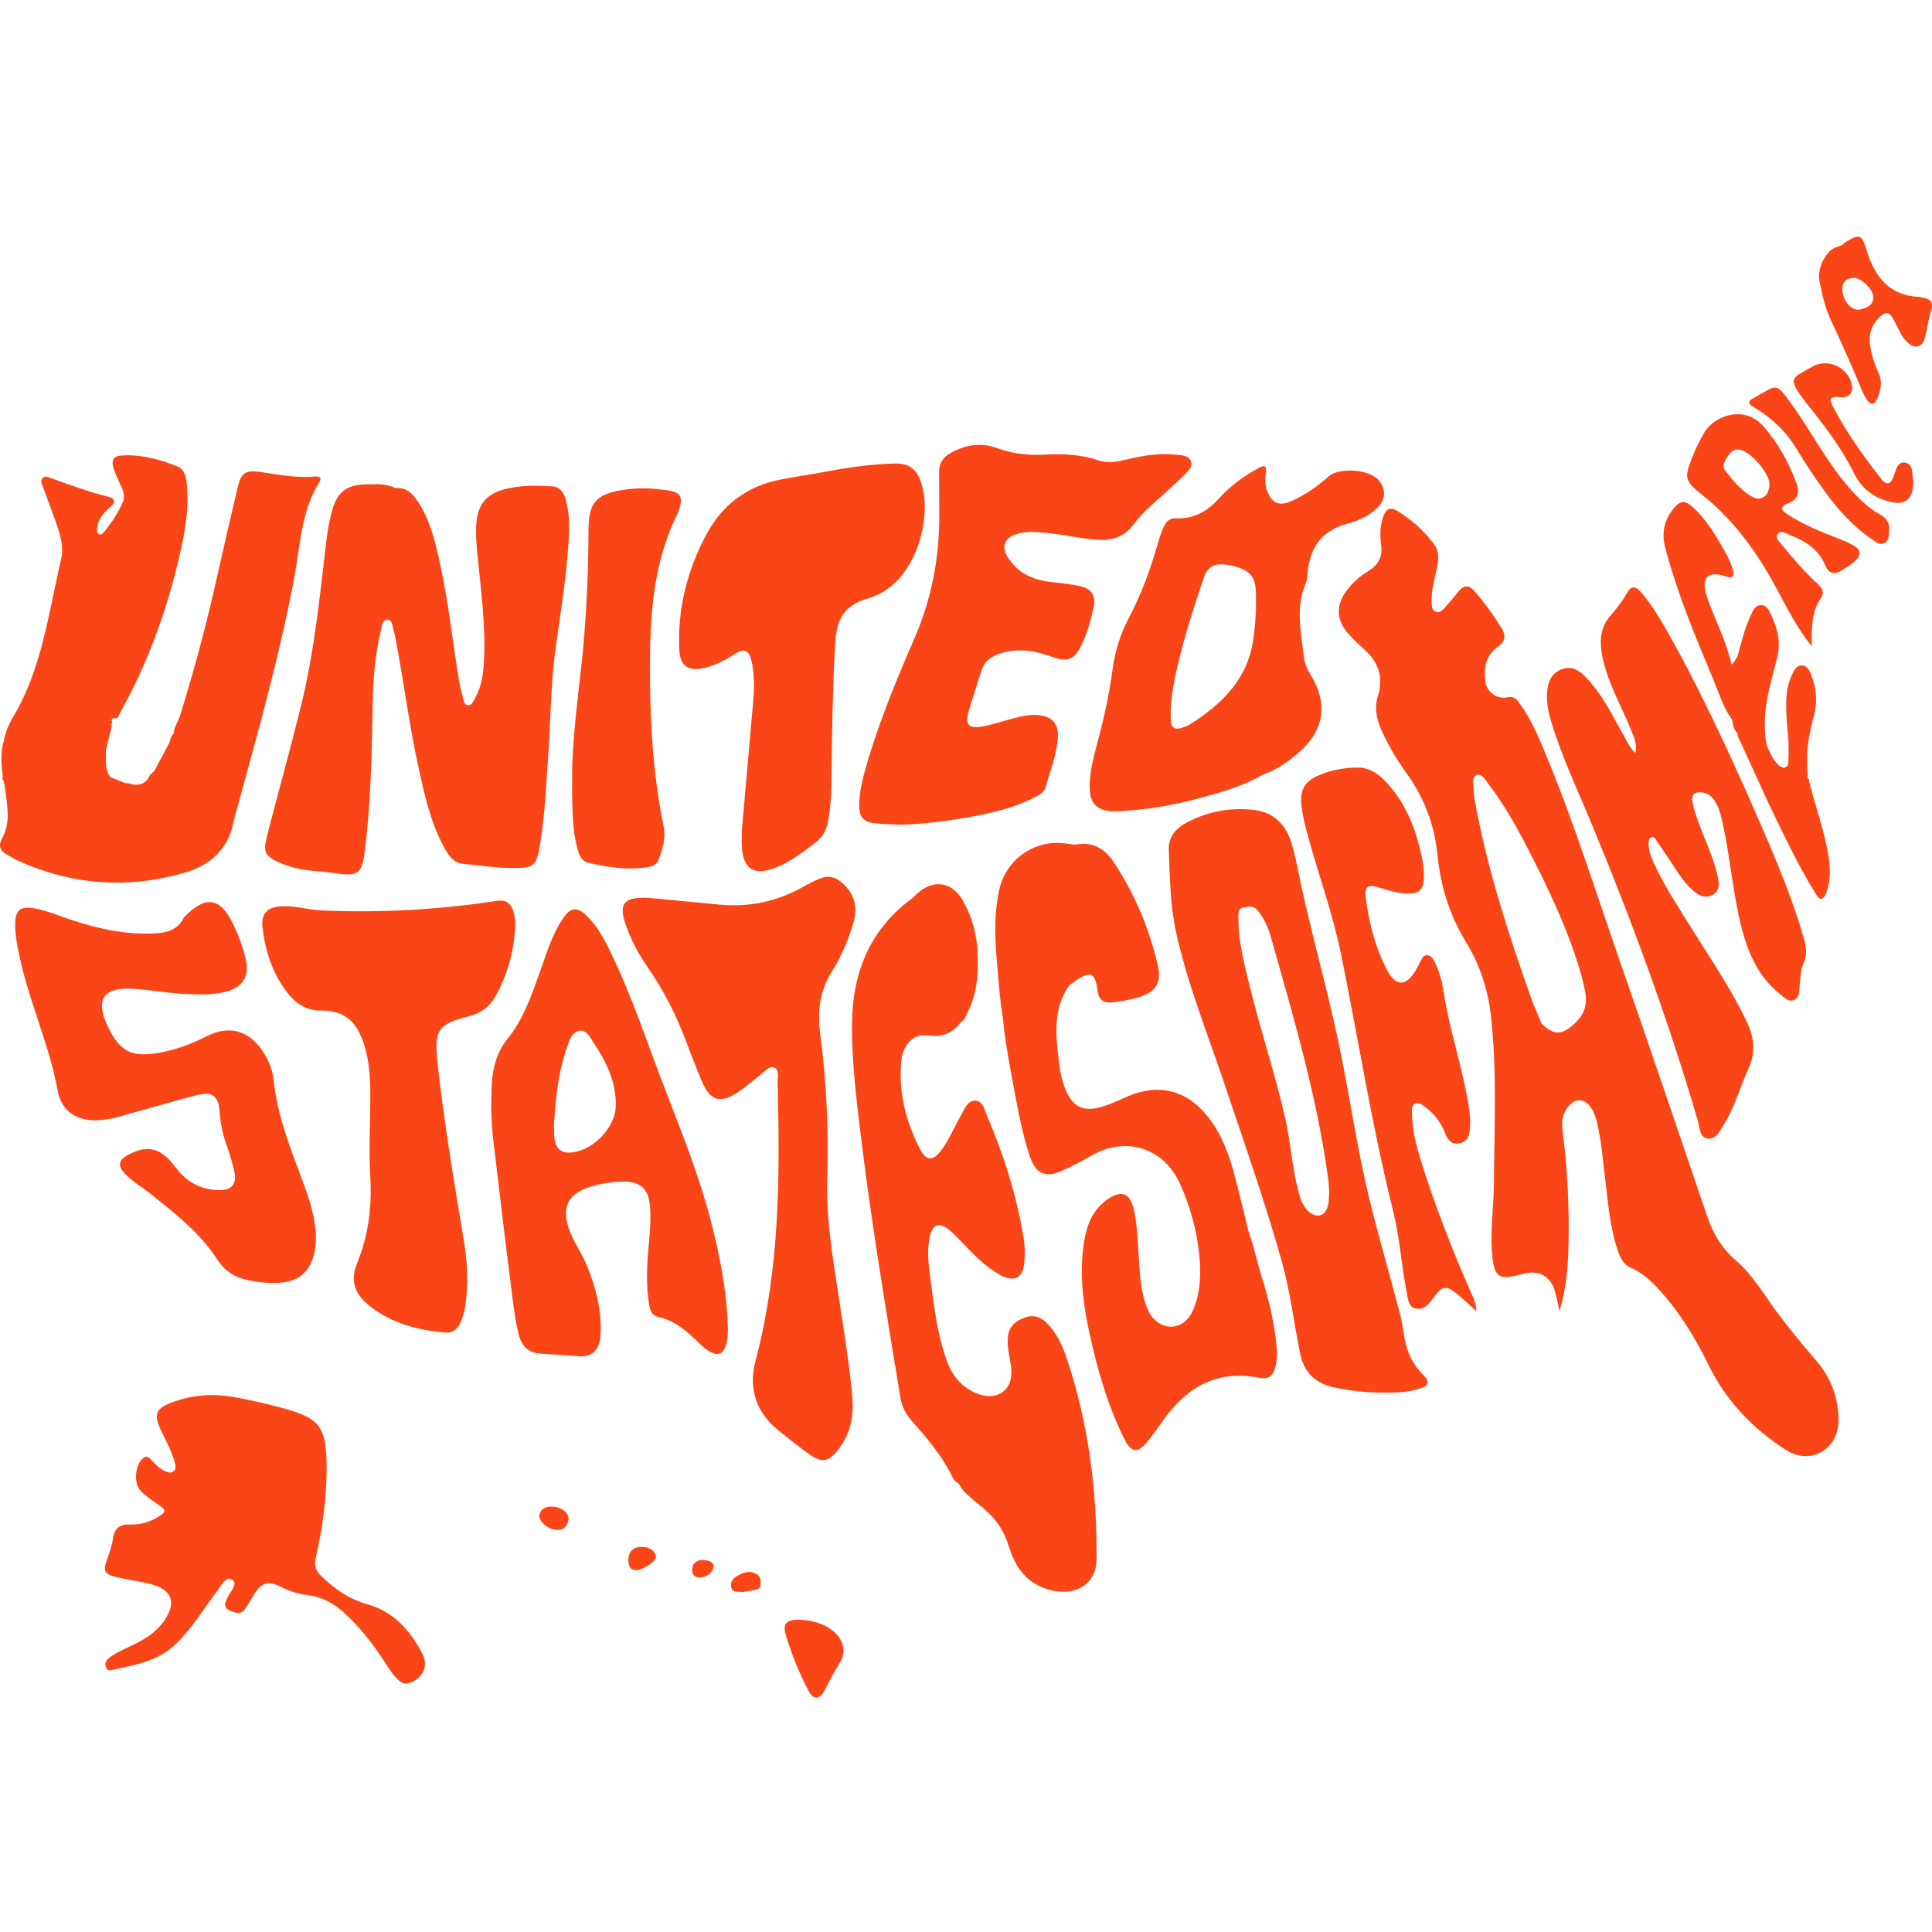 <svg width="24" height="24" viewBox="0 0 24 24" fill="none" xmlns="http://www.w3.org/2000/svg">
<path d="M22.089 16.321C21.92 16.094 21.778 15.842 21.562 15.656C21.386 15.504 21.278 15.318 21.205 15.103C20.848 14.054 20.493 13.005 20.129 11.959C19.82 11.072 19.54 10.174 19.175 9.306C19.094 9.115 19.012 8.925 18.89 8.756C18.852 8.703 18.817 8.644 18.729 8.662C18.593 8.691 18.465 8.597 18.45 8.456C18.433 8.289 18.457 8.135 18.61 8.032C18.694 7.974 18.709 7.897 18.659 7.814C18.556 7.647 18.443 7.487 18.314 7.34C18.246 7.262 18.18 7.268 18.116 7.349C18.062 7.418 18.005 7.485 17.946 7.55C17.917 7.583 17.881 7.618 17.833 7.597C17.787 7.578 17.785 7.528 17.784 7.484C17.778 7.347 17.814 7.216 17.844 7.083C17.869 6.973 17.888 6.858 17.814 6.76C17.689 6.594 17.535 6.454 17.356 6.346C17.266 6.292 17.215 6.322 17.179 6.428C17.141 6.541 17.142 6.658 17.157 6.772C17.177 6.925 17.116 7.022 16.992 7.098C16.886 7.163 16.793 7.245 16.72 7.348C16.599 7.517 16.599 7.691 16.733 7.853C16.798 7.933 16.876 8.002 16.953 8.072C17.127 8.23 17.187 8.417 17.117 8.645C17.073 8.789 17.098 8.929 17.158 9.064C17.243 9.254 17.348 9.433 17.47 9.601C17.689 9.906 17.819 10.24 17.856 10.615C17.894 10.995 18.001 11.357 18.202 11.687C18.378 11.973 18.484 12.286 18.521 12.618C18.598 13.31 18.562 14.005 18.558 14.699C18.556 15.018 18.501 15.336 18.544 15.656C18.57 15.848 18.629 15.891 18.814 15.85C18.857 15.84 18.9 15.83 18.942 15.819C19.118 15.777 19.257 15.853 19.312 16.028C19.337 16.107 19.351 16.189 19.373 16.287C19.451 16.025 19.476 15.773 19.483 15.52C19.497 15.024 19.473 14.53 19.41 14.038C19.398 13.939 19.408 13.847 19.467 13.764C19.562 13.632 19.686 13.636 19.772 13.772C19.807 13.827 19.825 13.887 19.84 13.95C19.891 14.168 19.91 14.391 19.936 14.612C19.973 14.909 19.993 15.209 20.084 15.495C20.116 15.593 20.146 15.695 20.253 15.744C20.39 15.805 20.501 15.902 20.602 16.012C20.86 16.293 21.057 16.614 21.224 16.956C21.441 17.401 21.774 17.749 22.187 18.013C22.493 18.208 22.841 18.003 22.839 17.64C22.837 17.364 22.746 17.117 22.564 16.905C22.399 16.715 22.24 16.521 22.089 16.32L22.089 16.321ZM19.559 12.716C19.397 12.861 19.309 12.864 19.151 12.717C19.111 12.622 19.071 12.527 19.031 12.431C18.739 11.605 18.467 10.773 18.314 9.908C18.309 9.876 18.306 9.844 18.307 9.812C18.309 9.747 18.273 9.653 18.344 9.628C18.41 9.605 18.454 9.694 18.494 9.745C18.689 9.998 18.843 10.277 18.989 10.561C19.244 11.057 19.484 11.559 19.639 12.098C19.66 12.17 19.677 12.244 19.691 12.318C19.722 12.475 19.682 12.607 19.559 12.716V12.716Z" fill="#FA4616"/>
<path d="M3.319 10.378C3.263 10.594 3.29 10.638 3.496 10.726C3.529 10.741 3.564 10.749 3.598 10.761C3.781 10.825 3.975 10.817 4.164 10.847C4.451 10.893 4.497 10.85 4.533 10.563C4.609 9.951 4.619 9.337 4.63 8.722C4.636 8.423 4.66 8.124 4.731 7.832C4.743 7.781 4.748 7.7 4.811 7.698C4.877 7.697 4.873 7.779 4.89 7.829C4.9 7.859 4.905 7.891 4.911 7.922C5.015 8.459 5.082 9.001 5.199 9.535C5.274 9.874 5.347 10.214 5.515 10.523C5.567 10.618 5.628 10.718 5.747 10.73C5.981 10.753 6.215 10.79 6.451 10.782C6.616 10.776 6.661 10.737 6.692 10.576C6.766 10.199 6.779 9.816 6.807 9.433C6.842 8.968 6.838 8.5 6.904 8.036C6.964 7.622 7.028 7.207 7.059 6.789C7.074 6.594 7.082 6.398 7.028 6.207C7.003 6.121 6.96 6.048 6.862 6.042C6.658 6.03 6.454 6.026 6.255 6.081C6.049 6.136 5.939 6.267 5.919 6.481C5.907 6.608 5.916 6.736 5.928 6.863C5.971 7.312 6.037 7.759 6.012 8.212C6.004 8.372 5.983 8.53 5.901 8.673C5.881 8.709 5.86 8.765 5.813 8.761C5.765 8.757 5.76 8.699 5.749 8.658C5.732 8.596 5.716 8.534 5.706 8.471C5.621 7.98 5.574 7.483 5.465 6.996C5.405 6.727 5.344 6.458 5.187 6.225C5.123 6.13 5.045 6.05 4.915 6.064C4.815 6.014 4.707 6.012 4.599 6.016C4.304 6.012 4.182 6.103 4.114 6.385C4.084 6.509 4.063 6.636 4.049 6.762C3.97 7.444 3.899 8.127 3.733 8.794C3.602 9.324 3.454 9.85 3.318 10.379L3.319 10.378Z" fill="#FA4616"/>
<path d="M2.291 10.842C2.612 10.749 2.835 10.551 2.902 10.206C2.916 10.132 2.941 10.06 2.961 9.987C3.215 9.057 3.476 8.128 3.655 7.18C3.731 6.774 3.739 6.351 3.969 5.986C4.004 5.93 3.959 5.915 3.914 5.919C3.684 5.941 3.461 5.896 3.236 5.863C3.047 5.836 2.994 5.875 2.95 6.063C2.863 6.435 2.777 6.808 2.693 7.181C2.563 7.764 2.408 8.341 2.23 8.911C2.201 8.978 2.163 9.041 2.156 9.116C2.123 9.143 2.117 9.184 2.106 9.222C2.043 9.341 1.98 9.46 1.917 9.578C1.897 9.597 1.87 9.613 1.859 9.636C1.799 9.764 1.698 9.762 1.585 9.729C1.578 9.727 1.569 9.73 1.561 9.73C1.497 9.704 1.433 9.678 1.369 9.653C1.362 9.641 1.355 9.63 1.348 9.618C1.303 9.521 1.317 9.417 1.316 9.315C1.341 9.212 1.366 9.109 1.392 9.006C1.392 9.006 1.391 9.006 1.391 9.006C1.41 8.982 1.348 8.915 1.437 8.922C1.472 8.925 1.478 8.879 1.493 8.852C1.813 8.278 2.043 7.668 2.199 7.031C2.277 6.713 2.348 6.393 2.325 6.062C2.317 5.958 2.307 5.836 2.201 5.793C1.983 5.706 1.754 5.643 1.515 5.658C1.407 5.664 1.378 5.715 1.412 5.821C1.438 5.9 1.474 5.976 1.51 6.051C1.538 6.112 1.552 6.175 1.526 6.236C1.469 6.369 1.39 6.489 1.299 6.6C1.282 6.621 1.26 6.65 1.231 6.636C1.197 6.62 1.204 6.581 1.208 6.55C1.222 6.438 1.294 6.365 1.373 6.296C1.436 6.241 1.435 6.192 1.347 6.171C1.103 6.112 0.868 6.023 0.632 5.939C0.6 5.928 0.561 5.907 0.53 5.938C0.495 5.974 0.522 6.015 0.534 6.05C0.589 6.204 0.649 6.356 0.703 6.51C0.751 6.65 0.794 6.798 0.76 6.944C0.602 7.613 0.523 8.306 0.16 8.912C0.107 9.001 0.068 9.095 0.049 9.197C0.002 9.347 0.017 9.498 0.035 9.649C0.025 9.669 0.031 9.686 0.046 9.702C0.051 9.729 0.057 9.757 0.061 9.784C0.087 9.994 0.137 10.208 0.03 10.406C-0.027 10.51 -0 10.567 0.089 10.618C0.134 10.643 0.178 10.671 0.225 10.693C0.895 10.995 1.585 11.045 2.291 10.842V10.842ZM1.385 8.989C1.386 8.995 1.388 9.001 1.389 9.007C1.381 9.01 1.376 9.007 1.377 8.997C1.377 8.994 1.382 8.991 1.385 8.988L1.385 8.989Z" fill="#FA4616"/>
<path d="M13.008 16.438C12.931 16.359 12.84 16.329 12.735 16.366C12.626 16.405 12.539 16.466 12.522 16.598C12.504 16.733 12.546 16.858 12.561 16.988C12.594 17.261 12.396 17.413 12.14 17.312C11.954 17.239 11.833 17.097 11.766 16.915C11.642 16.575 11.6 16.218 11.555 15.862C11.533 15.692 11.512 15.521 11.553 15.35C11.588 15.21 11.664 15.181 11.778 15.268C11.841 15.317 11.896 15.376 11.951 15.433C12.097 15.586 12.243 15.741 12.432 15.842C12.602 15.933 12.711 15.871 12.725 15.678C12.733 15.575 12.732 15.471 12.714 15.368C12.628 14.846 12.469 14.346 12.261 13.861C12.23 13.787 12.212 13.677 12.117 13.673C12.019 13.669 11.985 13.775 11.941 13.849C11.857 13.993 11.795 14.15 11.695 14.286C11.592 14.426 11.506 14.426 11.428 14.273C11.254 13.934 11.16 13.574 11.195 13.189C11.206 13.065 11.251 12.957 11.363 12.887C11.387 12.879 11.411 12.871 11.435 12.863C11.464 12.863 11.493 12.862 11.523 12.862C11.695 12.89 11.835 12.838 11.938 12.694C11.976 12.673 11.995 12.64 12.008 12.6C12.104 12.42 12.143 12.226 12.145 12.024C12.159 11.731 12.109 11.451 11.965 11.194C11.827 10.949 11.594 10.916 11.388 11.105C11.367 11.124 11.349 11.146 11.327 11.162C10.807 11.546 10.592 12.076 10.584 12.705C10.579 13.117 10.624 13.526 10.672 13.934C10.807 15.082 10.997 16.222 11.185 17.362C11.204 17.482 11.259 17.577 11.338 17.665C11.51 17.858 11.676 18.057 11.801 18.287C11.828 18.337 11.845 18.4 11.907 18.426C11.961 18.538 12.063 18.606 12.154 18.684L12.155 18.685C12.163 18.692 12.171 18.7 12.178 18.707C12.184 18.711 12.189 18.714 12.195 18.717C12.203 18.724 12.211 18.731 12.219 18.738L12.22 18.74C12.229 18.747 12.237 18.755 12.245 18.763C12.389 18.885 12.479 19.036 12.535 19.219C12.617 19.488 12.777 19.693 13.072 19.758C13.377 19.825 13.62 19.668 13.622 19.37C13.628 18.52 13.523 17.683 13.251 16.873C13.198 16.713 13.127 16.561 13.007 16.438L13.008 16.438Z" fill="#FA4616"/>
<path d="M15.671 15.86C15.632 15.717 15.593 15.574 15.554 15.431L15.553 15.428C15.537 15.379 15.521 15.331 15.506 15.283C15.453 15.067 15.402 14.85 15.346 14.635C15.275 14.36 15.181 14.095 15.002 13.869C14.745 13.544 14.395 13.455 14.015 13.617C13.887 13.671 13.763 13.736 13.626 13.764C13.461 13.799 13.347 13.749 13.268 13.601C13.197 13.469 13.17 13.324 13.153 13.177C13.112 12.855 13.082 12.534 13.279 12.244C13.308 12.223 13.335 12.2 13.365 12.18C13.549 12.059 13.605 12.084 13.633 12.3C13.648 12.415 13.7 12.464 13.818 12.452C13.92 12.441 14.023 12.422 14.123 12.395C14.351 12.332 14.435 12.217 14.382 11.989C14.275 11.528 14.092 11.095 13.829 10.701C13.726 10.547 13.58 10.456 13.38 10.489C13.342 10.496 13.3 10.487 13.261 10.481C12.865 10.417 12.497 10.664 12.412 11.059C12.342 11.379 12.36 11.702 12.391 12.024C12.408 12.234 12.423 12.443 12.459 12.65C12.484 12.921 12.533 13.188 12.583 13.454C12.642 13.763 12.694 14.074 12.796 14.373C12.867 14.58 12.985 14.634 13.185 14.547C13.316 14.489 13.443 14.421 13.567 14.351C13.993 14.109 14.46 14.262 14.661 14.71C14.784 14.986 14.864 15.273 14.896 15.572C14.921 15.803 14.917 16.035 14.829 16.256C14.751 16.454 14.576 16.533 14.41 16.444C14.318 16.394 14.269 16.307 14.235 16.21C14.163 16.003 14.158 15.787 14.143 15.573C14.13 15.39 14.127 15.206 14.085 15.026C14.037 14.818 13.933 14.779 13.759 14.898C13.569 15.028 13.498 15.225 13.465 15.438C13.397 15.872 13.47 16.298 13.569 16.718C13.664 17.118 13.784 17.511 13.969 17.879C14.054 18.048 14.132 18.055 14.253 17.909C14.33 17.817 14.396 17.717 14.466 17.62C14.755 17.226 15.124 17.017 15.629 17.113C15.765 17.139 15.818 17.096 15.848 16.96C15.862 16.893 15.867 16.826 15.861 16.758C15.834 16.451 15.767 16.152 15.672 15.86L15.671 15.86Z" fill="#FA4616"/>
<path d="M17.447 16.621C17.428 16.511 17.413 16.4 17.384 16.293C17.262 15.831 17.128 15.371 17.014 14.907C16.852 14.248 16.762 13.575 16.62 12.913C16.466 12.191 16.258 11.483 16.114 10.76C16.092 10.651 16.067 10.541 16.031 10.436C15.958 10.227 15.809 10.091 15.589 10.063C15.302 10.027 15.023 10.075 14.764 10.206C14.622 10.277 14.511 10.385 14.519 10.559C14.533 10.901 14.536 11.246 14.61 11.582C14.75 12.219 14.994 12.822 15.201 13.437C15.45 14.178 15.71 14.914 15.922 15.667C16.027 16.04 16.073 16.424 16.148 16.803C16.194 17.039 16.331 17.183 16.57 17.234C16.77 17.278 16.972 17.296 17.131 17.3C17.327 17.301 17.479 17.299 17.626 17.253C17.754 17.214 17.767 17.167 17.674 17.073C17.549 16.947 17.477 16.795 17.447 16.621ZM16.495 14.98C16.464 15.109 16.352 15.138 16.253 15.047C16.179 14.979 16.152 14.886 16.128 14.793C16.05 14.504 16.035 14.203 15.97 13.912C15.857 13.406 15.695 12.914 15.566 12.413C15.501 12.162 15.435 11.912 15.399 11.655C15.387 11.568 15.385 11.48 15.383 11.392C15.381 11.344 15.387 11.28 15.44 11.273C15.499 11.265 15.57 11.243 15.623 11.31C15.7 11.406 15.752 11.515 15.784 11.629C16.064 12.621 16.359 13.61 16.498 14.636C16.506 14.691 16.507 14.747 16.512 14.813C16.508 14.862 16.509 14.923 16.495 14.98L16.495 14.98Z" fill="#FA4616"/>
<path d="M19.754 10.192C20.263 11.414 20.72 12.654 21.092 13.925C21.116 14.008 21.11 14.135 21.223 14.144C21.321 14.152 21.368 14.044 21.416 13.967C21.55 13.753 21.613 13.506 21.718 13.279C21.812 13.075 21.792 12.891 21.7 12.696C21.508 12.286 21.25 11.915 21.014 11.533C20.854 11.275 20.685 11.024 20.557 10.748C20.518 10.665 20.481 10.58 20.48 10.486C20.48 10.457 20.475 10.415 20.509 10.401C20.547 10.385 20.564 10.424 20.581 10.448C20.641 10.533 20.697 10.621 20.755 10.706C20.842 10.835 20.921 10.97 21.042 11.071C21.115 11.132 21.196 11.166 21.283 11.111C21.364 11.06 21.356 10.977 21.339 10.896C21.292 10.664 21.185 10.452 21.105 10.231C21.074 10.145 21.043 10.058 21.026 9.968C21.006 9.865 21.052 9.83 21.156 9.846C21.216 9.855 21.257 9.888 21.291 9.935C21.354 10.022 21.376 10.123 21.399 10.224C21.496 10.656 21.525 11.1 21.636 11.53C21.719 11.85 21.848 12.14 22.114 12.351C22.162 12.389 22.213 12.449 22.281 12.423C22.356 12.395 22.35 12.313 22.356 12.248C22.366 12.152 22.365 12.053 22.404 11.966C22.449 11.867 22.44 11.774 22.413 11.676C22.231 11.033 21.953 10.428 21.687 9.819C21.608 9.645 21.529 9.47 21.449 9.295C21.242 8.856 21.031 8.418 20.794 7.992C20.67 7.769 20.549 7.545 20.38 7.351C20.317 7.279 20.262 7.276 20.212 7.365C20.154 7.47 20.078 7.563 20.001 7.654C19.922 7.746 19.886 7.851 19.886 7.972C19.886 8.09 19.912 8.202 19.945 8.313C20.026 8.581 20.166 8.825 20.268 9.084C20.3 9.165 20.34 9.246 20.316 9.356C20.254 9.294 20.224 9.235 20.192 9.177C20.036 8.904 19.906 8.614 19.676 8.39C19.601 8.318 19.515 8.272 19.405 8.312C19.291 8.354 19.237 8.442 19.223 8.557C19.208 8.681 19.224 8.804 19.258 8.924C19.384 9.362 19.58 9.773 19.754 10.192H19.754Z" fill="#FA4616"/>
<path d="M10.413 16.072C10.341 15.599 10.261 15.126 10.276 14.645C10.294 14.049 10.269 13.455 10.191 12.864C10.154 12.582 10.174 12.324 10.331 12.074C10.451 11.883 10.541 11.672 10.604 11.453C10.663 11.248 10.599 11.069 10.432 10.944C10.286 10.834 10.161 10.925 10.032 10.986C10.021 10.991 10.011 10.997 10.001 11.003C9.673 11.193 9.321 11.273 8.944 11.238C8.654 11.211 8.364 11.182 8.084 11.156C8.054 11.154 8.034 11.153 8.014 11.152C7.745 11.149 7.684 11.232 7.774 11.49C7.839 11.68 7.934 11.855 8.048 12.02C8.249 12.31 8.406 12.622 8.529 12.952C8.589 13.113 8.651 13.272 8.718 13.43C8.82 13.674 8.945 13.714 9.163 13.57C9.263 13.504 9.352 13.423 9.447 13.351C9.5 13.312 9.555 13.234 9.618 13.261C9.684 13.29 9.658 13.383 9.66 13.448C9.689 14.607 9.688 15.763 9.387 16.897C9.294 17.245 9.389 17.544 9.674 17.773C9.798 17.873 9.924 17.972 10.053 18.065C10.218 18.182 10.298 18.159 10.422 17.995C10.573 17.795 10.609 17.573 10.586 17.329C10.546 16.908 10.477 16.49 10.413 16.072Z" fill="#FA4616"/>
<path d="M11.359 7.931C11.129 8.461 10.908 8.995 10.75 9.553C10.711 9.692 10.679 9.832 10.674 9.976C10.667 10.155 10.722 10.216 10.899 10.23C10.995 10.238 11.091 10.24 11.186 10.245C11.47 10.236 11.752 10.203 12.031 10.152C12.309 10.101 12.586 10.042 12.841 9.91C12.902 9.879 12.97 9.845 12.989 9.778C13.047 9.571 13.129 9.369 13.142 9.152C13.151 8.997 13.069 8.902 12.914 8.885C12.805 8.873 12.699 8.893 12.595 8.922C12.46 8.958 12.327 9.003 12.19 9.027C12.035 9.054 11.987 8.997 12.03 8.847C12.08 8.675 12.138 8.505 12.191 8.334C12.226 8.221 12.303 8.158 12.414 8.121C12.643 8.043 12.86 8.084 13.08 8.163C13.266 8.23 13.348 8.19 13.435 8.012C13.507 7.864 13.55 7.706 13.585 7.546C13.617 7.401 13.56 7.313 13.416 7.281C13.303 7.256 13.188 7.244 13.073 7.232C12.839 7.207 12.639 7.124 12.514 6.914C12.437 6.785 12.482 6.681 12.624 6.635C12.753 6.593 12.885 6.609 13.016 6.622C13.234 6.643 13.449 6.698 13.669 6.707C13.836 6.714 13.974 6.655 14.075 6.521C14.175 6.39 14.296 6.281 14.419 6.172C14.523 6.079 14.627 5.985 14.725 5.887C14.766 5.846 14.818 5.799 14.794 5.732C14.769 5.66 14.696 5.659 14.634 5.651C14.423 5.624 14.216 5.655 14.012 5.704C13.89 5.733 13.769 5.76 13.647 5.719C13.423 5.643 13.193 5.635 12.961 5.648C12.763 5.659 12.571 5.634 12.384 5.566C12.184 5.493 11.995 5.524 11.81 5.627C11.709 5.683 11.665 5.758 11.666 5.867C11.667 6.051 11.668 6.234 11.668 6.418C11.668 6.943 11.569 7.446 11.359 7.931H11.359Z" fill="#FA4616"/>
<path d="M8.828 15.159C8.672 14.556 8.433 13.982 8.212 13.401C8.022 12.902 7.853 12.394 7.624 11.911C7.534 11.72 7.442 11.527 7.289 11.376C7.172 11.261 7.088 11.271 6.996 11.405C6.871 11.588 6.804 11.798 6.731 12.005C6.617 12.323 6.515 12.648 6.296 12.917C6.206 13.029 6.157 13.156 6.13 13.295C6.1 13.442 6.107 13.589 6.102 13.783C6.107 13.869 6.109 14.001 6.124 14.131C6.198 14.757 6.272 15.383 6.352 16.009C6.376 16.198 6.397 16.389 6.443 16.575C6.479 16.72 6.561 16.806 6.715 16.816C6.87 16.825 7.025 16.833 7.18 16.847C7.347 16.862 7.448 16.78 7.46 16.585C7.478 16.284 7.403 16.001 7.292 15.724C7.214 15.532 7.076 15.368 7.039 15.158C7.008 14.979 7.069 14.859 7.235 14.781C7.39 14.71 7.555 14.686 7.724 14.679C7.948 14.669 8.059 14.765 8.075 14.989C8.086 15.137 8.076 15.285 8.062 15.432C8.037 15.698 8.018 15.965 8.069 16.231C8.082 16.297 8.109 16.344 8.176 16.359C8.386 16.404 8.536 16.541 8.683 16.683C8.729 16.728 8.776 16.77 8.834 16.799C8.921 16.843 8.979 16.815 9.012 16.727C9.043 16.642 9.044 16.554 9.041 16.467C9.026 16.021 8.94 15.588 8.828 15.159ZM7.064 14.318C6.986 14.318 6.927 14.284 6.901 14.204C6.878 14.134 6.885 14.062 6.882 13.968C6.902 13.652 6.932 13.316 7.049 12.994C7.077 12.915 7.106 12.819 7.195 12.804C7.291 12.788 7.33 12.888 7.375 12.955C7.532 13.189 7.653 13.437 7.65 13.73C7.647 14.014 7.351 14.315 7.064 14.318V14.318Z" fill="#FA4616"/>
<path d="M8.437 8.061C8.445 8.273 8.55 8.347 8.754 8.296C8.883 8.265 9 8.207 9.111 8.134C9.248 8.045 9.307 8.069 9.34 8.23C9.371 8.384 9.371 8.54 9.358 8.696C9.311 9.236 9.263 9.777 9.215 10.318C9.215 10.385 9.212 10.453 9.216 10.521C9.231 10.794 9.365 10.88 9.623 10.783C9.813 10.713 9.97 10.589 10.128 10.468C10.22 10.398 10.268 10.31 10.287 10.198C10.313 10.052 10.326 9.906 10.328 9.758C10.334 9.167 10.341 8.577 10.376 7.986C10.393 7.699 10.478 7.521 10.782 7.434C11.388 7.262 11.596 6.404 11.435 5.973C11.375 5.811 11.278 5.754 11.104 5.758C10.788 5.767 10.477 5.816 10.167 5.875C10.011 5.904 9.853 5.926 9.696 5.957C9.278 6.038 8.969 6.272 8.771 6.646C8.537 7.088 8.418 7.559 8.437 8.061L8.437 8.061Z" fill="#FA4616"/>
<path d="M2.439 13.606C2.639 13.553 2.716 13.612 2.729 13.817C2.739 13.962 2.769 14.1 2.819 14.236C2.858 14.345 2.89 14.456 2.914 14.569C2.942 14.707 2.874 14.784 2.735 14.784C2.503 14.785 2.321 14.688 2.182 14.502C2.002 14.259 1.838 14.217 1.597 14.343C1.469 14.41 1.456 14.48 1.557 14.585C1.646 14.677 1.758 14.742 1.858 14.821C2.168 15.067 2.483 15.312 2.7 15.647C2.792 15.789 2.904 15.859 3.056 15.897C3.185 15.928 3.315 15.94 3.448 15.936C3.702 15.929 3.855 15.803 3.907 15.552C3.925 15.462 3.929 15.371 3.92 15.278C3.896 15.046 3.82 14.827 3.737 14.611C3.59 14.223 3.443 13.836 3.399 13.418C3.385 13.287 3.335 13.163 3.259 13.052C3.087 12.799 2.846 12.733 2.573 12.87C2.437 12.938 2.297 12.998 2.151 13.038C1.644 13.174 1.491 13.073 1.336 12.745C1.18 12.414 1.286 12.26 1.651 12.283C1.895 12.298 2.134 12.347 2.379 12.35C2.534 12.357 2.69 12.356 2.841 12.309C3.02 12.252 3.095 12.124 3.057 11.94C3.024 11.779 2.966 11.626 2.896 11.479C2.738 11.148 2.553 11.12 2.295 11.386C2.292 11.389 2.288 11.391 2.286 11.395C2.193 11.587 2.015 11.594 1.837 11.597C1.476 11.602 1.134 11.515 0.797 11.397C0.669 11.351 0.543 11.301 0.408 11.281C0.252 11.258 0.194 11.309 0.189 11.467C0.185 11.583 0.206 11.697 0.228 11.811C0.342 12.403 0.607 12.951 0.716 13.546C0.767 13.827 0.988 13.945 1.273 13.911C1.336 13.904 1.4 13.894 1.461 13.877C1.787 13.787 2.112 13.691 2.439 13.605L2.439 13.606Z" fill="#FA4616"/>
<path d="M6.4 11.522C6.404 11.453 6.397 11.386 6.377 11.32C6.346 11.218 6.282 11.174 6.169 11.191C5.446 11.302 4.718 11.342 3.986 11.309C3.823 11.301 3.664 11.249 3.499 11.258C3.319 11.268 3.241 11.347 3.261 11.525C3.293 11.793 3.372 12.049 3.526 12.273C3.635 12.431 3.771 12.555 3.984 12.554C4.252 12.552 4.405 12.66 4.501 12.913C4.578 13.118 4.598 13.333 4.6 13.548C4.602 13.908 4.579 14.268 4.6 14.626C4.621 14.996 4.577 15.346 4.437 15.69C4.348 15.909 4.402 16.072 4.588 16.22C4.863 16.439 5.189 16.523 5.531 16.554C5.616 16.562 5.676 16.519 5.713 16.443C5.746 16.375 5.767 16.303 5.779 16.227C5.823 15.952 5.806 15.677 5.761 15.405C5.639 14.67 5.514 13.935 5.434 13.193C5.392 12.8 5.435 12.722 5.823 12.625C5.973 12.588 6.08 12.508 6.155 12.376C6.304 12.11 6.382 11.825 6.4 11.522H6.4Z" fill="#FA4616"/>
<path d="M14.608 6.438C14.526 6.435 14.482 6.484 14.454 6.548C14.424 6.618 14.4 6.69 14.379 6.763C14.289 7.082 14.174 7.39 14.019 7.684C13.916 7.879 13.852 8.088 13.822 8.308C13.783 8.6 13.722 8.888 13.646 9.174C13.6 9.347 13.55 9.52 13.538 9.7C13.518 9.992 13.622 10.094 13.915 10.077C14.222 10.059 14.526 10.012 14.823 9.935C15.115 9.859 15.407 9.783 15.672 9.632C15.686 9.626 15.7 9.619 15.714 9.613C15.871 9.556 16.003 9.461 16.127 9.354C16.453 9.074 16.503 8.738 16.275 8.372C16.234 8.306 16.207 8.238 16.198 8.161C16.162 7.858 16.091 7.555 16.217 7.255C16.237 7.208 16.24 7.154 16.245 7.102C16.276 6.804 16.414 6.598 16.717 6.512C16.853 6.474 16.99 6.421 17.098 6.319C17.213 6.211 17.224 6.089 17.131 5.971C17.021 5.83 16.638 5.799 16.502 5.92C16.361 6.046 16.207 6.153 16.034 6.228C15.884 6.293 15.793 6.245 15.739 6.091C15.714 6.02 15.715 5.949 15.724 5.878C15.736 5.792 15.719 5.768 15.633 5.815C15.445 5.918 15.275 6.042 15.133 6.201C14.991 6.359 14.822 6.447 14.608 6.439L14.608 6.438ZM15.197 7.011C15.241 7.014 15.285 7.021 15.327 7.032C15.539 7.089 15.598 7.166 15.602 7.384C15.603 7.424 15.602 7.464 15.602 7.486C15.605 7.647 15.588 7.789 15.57 7.932C15.504 8.433 15.182 8.744 14.783 8.998C14.753 9.017 14.718 9.029 14.684 9.04C14.597 9.069 14.548 9.046 14.544 8.944C14.534 8.719 14.576 8.499 14.626 8.282C14.713 7.906 14.832 7.539 14.955 7.173C14.997 7.049 15.075 7.002 15.197 7.011L15.197 7.011Z" fill="#FA4616"/>
<path d="M4.566 19.93C4.338 19.865 4.148 19.735 3.982 19.569C3.922 19.51 3.901 19.443 3.922 19.353C4.003 19.007 4.05 18.655 4.057 18.299C4.057 18.255 4.058 18.211 4.057 18.167C4.045 17.713 3.962 17.615 3.506 17.49C3.327 17.441 3.143 17.401 2.96 17.364C2.695 17.311 2.426 17.318 2.169 17.409C1.924 17.494 1.899 17.569 2.014 17.798C2.074 17.919 2.136 18.04 2.172 18.172C2.181 18.205 2.191 18.244 2.16 18.273C2.124 18.308 2.084 18.288 2.048 18.273C1.98 18.245 1.933 18.189 1.883 18.139C1.856 18.112 1.829 18.076 1.782 18.111C1.677 18.188 1.657 18.425 1.746 18.519C1.813 18.588 1.892 18.641 1.972 18.695C2.068 18.761 2.065 18.78 1.965 18.843C1.857 18.91 1.74 18.943 1.612 18.938C1.489 18.932 1.42 18.984 1.403 19.113C1.392 19.199 1.361 19.283 1.332 19.366C1.277 19.517 1.292 19.554 1.45 19.592C1.593 19.627 1.741 19.642 1.883 19.681C2.138 19.751 2.192 19.906 2.044 20.128C2.016 20.171 1.98 20.209 1.943 20.245C1.829 20.355 1.685 20.417 1.545 20.485C1.474 20.52 1.401 20.553 1.341 20.608C1.312 20.635 1.305 20.668 1.314 20.706C1.322 20.738 1.345 20.755 1.376 20.748C1.667 20.684 1.962 20.642 2.192 20.415C2.396 20.214 2.54 19.97 2.711 19.745C2.755 19.688 2.805 19.572 2.885 19.625C2.956 19.672 2.873 19.76 2.837 19.824C2.768 19.948 2.784 19.992 2.918 20.03C2.971 20.045 3.014 20.034 3.044 19.988C3.079 19.936 3.112 19.881 3.145 19.826C3.246 19.656 3.324 19.628 3.498 19.716C3.599 19.767 3.705 19.801 3.816 19.814C3.989 19.834 4.134 19.91 4.263 20.024C4.464 20.203 4.627 20.414 4.774 20.639C4.826 20.718 4.874 20.801 4.946 20.867C4.986 20.905 5.028 20.927 5.086 20.906C5.251 20.848 5.328 20.699 5.247 20.544C5.098 20.257 4.895 20.023 4.566 19.93L4.566 19.93Z" fill="#FA4616"/>
<path d="M17.653 14.424C17.591 14.226 17.54 14.025 17.54 13.815C17.54 13.777 17.534 13.73 17.578 13.71C17.619 13.69 17.656 13.716 17.688 13.739C17.808 13.825 17.897 13.935 17.95 14.073C17.982 14.158 18.028 14.225 18.134 14.202C18.238 14.18 18.254 14.097 18.261 14.01C18.271 13.881 18.249 13.755 18.226 13.63C18.144 13.195 18.005 12.773 17.935 12.335C17.914 12.201 17.884 12.069 17.821 11.947C17.8 11.907 17.775 11.865 17.726 11.865C17.682 11.866 17.663 11.908 17.645 11.944C17.625 11.983 17.606 12.023 17.583 12.06C17.462 12.255 17.339 12.256 17.233 12.054C17.086 11.776 17.009 11.475 16.967 11.165C16.946 11.008 16.989 10.979 17.145 11.029C17.27 11.07 17.395 11.106 17.53 11.099C17.629 11.094 17.674 11.043 17.684 10.951C17.694 10.851 17.684 10.752 17.664 10.654C17.589 10.297 17.462 9.965 17.203 9.698C17.112 9.604 17.004 9.536 16.868 9.535C16.699 9.535 16.534 9.566 16.378 9.633C16.2 9.711 16.146 9.818 16.168 10.015C16.184 10.155 16.22 10.289 16.258 10.423C16.39 10.899 16.559 11.364 16.658 11.849C16.875 12.912 17.042 13.984 17.304 15.037C17.389 15.375 17.409 15.723 17.476 16.062C17.491 16.137 17.495 16.238 17.59 16.256C17.687 16.276 17.748 16.2 17.802 16.129C17.81 16.12 17.816 16.11 17.823 16.1C17.912 15.978 17.969 15.968 18.087 16.063C18.167 16.127 18.241 16.199 18.34 16.287C18.339 16.181 18.3 16.119 18.272 16.055C18.038 15.522 17.827 14.98 17.653 14.425L17.653 14.424Z" fill="#FA4616"/>
<path d="M7.107 9.859C7.112 10.078 7.111 10.298 7.166 10.513C7.188 10.597 7.206 10.692 7.308 10.717C7.542 10.773 7.778 10.809 8.019 10.777C8.086 10.768 8.156 10.75 8.184 10.675C8.231 10.544 8.274 10.41 8.244 10.267C8.101 9.571 8.069 8.867 8.075 8.159C8.08 7.54 8.139 6.932 8.423 6.367C8.432 6.349 8.436 6.329 8.442 6.31C8.483 6.172 8.452 6.117 8.308 6.094C8.11 6.062 7.91 6.055 7.712 6.09C7.399 6.144 7.313 6.255 7.311 6.575C7.308 7.082 7.289 7.588 7.24 8.094C7.187 8.637 7.101 9.178 7.107 9.727C7.107 9.771 7.106 9.815 7.107 9.859H7.107Z" fill="#FA4616"/>
<path d="M21.277 8.425C21.35 8.6 21.404 8.785 21.517 8.942C21.531 9.001 21.531 9.065 21.585 9.108C21.585 9.149 21.6 9.185 21.622 9.219C21.706 9.404 21.791 9.59 21.876 9.775C21.912 9.854 21.948 9.934 21.986 10.013C22.163 10.379 22.334 10.747 22.549 11.092C22.57 11.125 22.59 11.175 22.633 11.163C22.659 11.156 22.68 11.11 22.691 11.078C22.747 10.918 22.736 10.755 22.707 10.593C22.653 10.291 22.547 10.002 22.473 9.704C22.478 9.69 22.474 9.679 22.458 9.676L22.457 9.675C22.419 9.715 22.384 9.741 22.352 9.751C22.339 9.755 22.327 9.756 22.314 9.755C22.327 9.757 22.339 9.755 22.352 9.751C22.385 9.741 22.419 9.715 22.457 9.675C22.455 9.643 22.453 9.611 22.451 9.579C22.45 9.509 22.449 9.44 22.448 9.371C22.456 9.214 22.488 9.062 22.527 8.911C22.581 8.733 22.566 8.559 22.501 8.387C22.48 8.332 22.452 8.269 22.384 8.267C22.315 8.264 22.287 8.327 22.261 8.381C22.17 8.571 22.186 8.774 22.197 8.977C22.204 9.051 22.21 9.125 22.217 9.199C22.218 9.247 22.218 9.294 22.219 9.342C22.218 9.369 22.218 9.397 22.217 9.425C22.216 9.464 22.223 9.514 22.181 9.531C22.133 9.551 22.1 9.511 22.07 9.479C22.015 9.42 21.987 9.345 21.952 9.273C21.926 9.172 21.922 9.069 21.923 8.965C21.927 8.686 22.016 8.423 22.079 8.156C22.126 7.96 22.073 7.786 21.991 7.615C21.967 7.566 21.936 7.511 21.868 7.517C21.808 7.521 21.782 7.573 21.76 7.619C21.695 7.756 21.651 7.901 21.612 8.048C21.594 8.114 21.585 8.186 21.511 8.256C21.442 7.959 21.308 7.706 21.212 7.437C21.109 7.147 21.236 7.091 21.447 7.162C21.527 7.189 21.547 7.151 21.525 7.075C21.499 6.982 21.455 6.898 21.407 6.815C21.296 6.622 21.181 6.43 21.008 6.282C20.932 6.217 20.871 6.223 20.805 6.299C20.672 6.45 20.636 6.617 20.688 6.811C20.835 7.367 21.055 7.897 21.277 8.426L21.277 8.425ZM22.391 9.583C22.395 9.583 22.399 9.584 22.404 9.584C22.399 9.584 22.395 9.584 22.391 9.583Z" fill="#FA4616"/>
<path d="M23.022 6.774C22.961 6.738 22.893 6.712 22.826 6.686C22.611 6.601 22.396 6.516 22.202 6.388C22.13 6.34 22.101 6.294 22.211 6.253C22.325 6.211 22.36 6.125 22.32 6.014C22.224 5.749 22.091 5.507 21.904 5.294C21.671 5.03 21.297 5.157 21.169 5.377C21.111 5.478 21.06 5.581 21.018 5.689C20.925 5.926 20.927 5.976 21.126 6.132C21.533 6.452 21.826 6.858 22.068 7.309C22.2 7.554 22.325 7.805 22.506 8.028C22.506 7.973 22.505 7.918 22.507 7.864C22.512 7.719 22.526 7.567 22.607 7.45C22.675 7.349 22.638 7.309 22.572 7.247C22.418 7.102 22.277 6.944 22.145 6.778C22.112 6.737 22.047 6.686 22.082 6.636C22.123 6.577 22.193 6.631 22.245 6.651C22.432 6.722 22.593 6.828 22.674 7.024C22.716 7.124 22.784 7.143 22.874 7.087C22.931 7.051 22.991 7.017 23.041 6.972C23.126 6.895 23.12 6.832 23.021 6.774L23.022 6.774ZM21.9 6.179C21.837 6.214 21.782 6.183 21.733 6.151C21.612 6.072 21.52 5.963 21.433 5.848C21.384 5.783 21.422 5.737 21.451 5.687C21.484 5.632 21.524 5.579 21.599 5.584C21.736 5.594 21.985 5.877 21.982 6.021C21.974 6.081 21.964 6.144 21.9 6.18V6.179Z" fill="#FA4616"/>
<path d="M23.893 3.7C23.878 3.697 23.863 3.689 23.847 3.689C23.473 3.675 23.291 3.443 23.19 3.115C23.125 2.905 23.102 2.899 22.913 3.017C22.904 3.023 22.896 3.033 22.888 3.041C22.824 3.071 22.747 3.079 22.706 3.149C22.699 3.157 22.691 3.166 22.684 3.174C22.601 3.295 22.574 3.425 22.619 3.567C22.644 3.708 22.684 3.847 22.744 3.977C22.88 4.269 23.013 4.562 23.135 4.861C23.151 4.901 23.172 4.94 23.198 4.975C23.24 5.032 23.283 5.029 23.314 4.963C23.363 4.855 23.39 4.747 23.335 4.631C23.282 4.519 23.247 4.4 23.23 4.277C23.214 4.152 23.247 4.04 23.339 3.949C23.426 3.863 23.469 3.869 23.528 3.978C23.575 4.066 23.608 4.162 23.677 4.235C23.716 4.276 23.764 4.315 23.823 4.302C23.885 4.289 23.903 4.229 23.917 4.174C23.942 4.07 23.957 3.963 23.989 3.86C24.019 3.763 23.988 3.716 23.893 3.699L23.893 3.7ZM22.769 3.207C22.768 3.211 22.767 3.216 22.766 3.221C22.767 3.216 22.768 3.211 22.769 3.207C22.772 3.192 22.772 3.18 22.762 3.172C22.772 3.18 22.772 3.192 22.769 3.207ZM22.724 3.165C22.724 3.165 22.723 3.164 22.722 3.164C22.723 3.164 22.723 3.165 22.724 3.165ZM23.108 3.844C23.011 3.869 22.899 3.748 22.887 3.614C22.878 3.512 22.928 3.455 23.029 3.452C23.116 3.449 23.265 3.587 23.27 3.685C23.276 3.793 23.189 3.824 23.108 3.844Z" fill="#FA4616"/>
<path d="M23.669 5.747C23.564 5.726 23.551 5.854 23.518 5.931C23.479 6.022 23.431 6.027 23.372 5.953C23.151 5.67 22.941 5.379 22.774 5.06C22.713 4.944 22.732 4.922 22.863 4.934C22.965 4.943 23.021 4.885 23.005 4.787C22.97 4.578 22.726 4.451 22.536 4.543C22.493 4.564 22.452 4.59 22.41 4.613C22.258 4.694 22.248 4.735 22.347 4.881C22.376 4.924 22.407 4.967 22.439 5.007C22.663 5.283 22.876 5.566 23.035 5.886C23.123 6.061 23.256 6.168 23.444 6.224C23.659 6.289 23.768 6.217 23.769 5.97C23.746 5.905 23.779 5.77 23.669 5.747H23.669Z" fill="#FA4616"/>
<path d="M23.341 6.383C23.15 6.273 23.009 6.11 22.875 5.942C22.634 5.638 22.457 5.291 22.226 4.98C22.075 4.776 22.077 4.774 21.854 4.905C21.844 4.911 21.834 4.917 21.823 4.922C21.699 4.99 21.696 5.005 21.822 5.081C22.026 5.207 22.192 5.367 22.316 5.574C22.425 5.755 22.542 5.932 22.666 6.102C22.836 6.335 23.027 6.549 23.269 6.71C23.31 6.738 23.356 6.777 23.411 6.745C23.468 6.712 23.465 6.652 23.465 6.586C23.483 6.491 23.421 6.428 23.342 6.383L23.341 6.383Z" fill="#FA4616"/>
<path d="M10.36 20.27C10.237 20.162 10.086 20.132 9.953 20.121C9.771 20.114 9.719 20.166 9.761 20.307C9.832 20.547 9.926 20.78 10.043 21.002C10.104 21.118 10.181 21.115 10.242 21C10.304 20.884 10.36 20.767 10.432 20.656C10.516 20.524 10.48 20.375 10.36 20.27V20.27Z" fill="#FA4616"/>
<path d="M6.862 18.716C6.787 18.714 6.715 18.734 6.7 18.822C6.688 18.899 6.815 19.002 6.91 19.004C7.008 19.01 7.049 18.954 7.062 18.878C7.075 18.799 6.974 18.718 6.862 18.716Z" fill="#FA4616"/>
<path d="M7.965 19.216C7.864 19.216 7.804 19.282 7.806 19.382C7.807 19.447 7.821 19.502 7.901 19.505C7.983 19.508 8.161 19.388 8.148 19.335C8.125 19.243 8.049 19.216 7.965 19.216H7.965Z" fill="#FA4616"/>
<path d="M9.409 19.562C9.325 19.503 9.242 19.528 9.164 19.573C9.111 19.604 9.066 19.648 9.083 19.716C9.101 19.792 9.169 19.768 9.23 19.777C9.271 19.77 9.322 19.761 9.372 19.751C9.406 19.744 9.444 19.74 9.447 19.691C9.45 19.643 9.454 19.594 9.409 19.562Z" fill="#FA4616"/>
<path d="M8.723 19.378C8.667 19.382 8.607 19.409 8.598 19.49C8.591 19.556 8.633 19.601 8.698 19.596C8.778 19.591 8.851 19.541 8.863 19.465C8.872 19.407 8.804 19.38 8.723 19.378H8.723Z" fill="#FA4616"/>
</svg>
